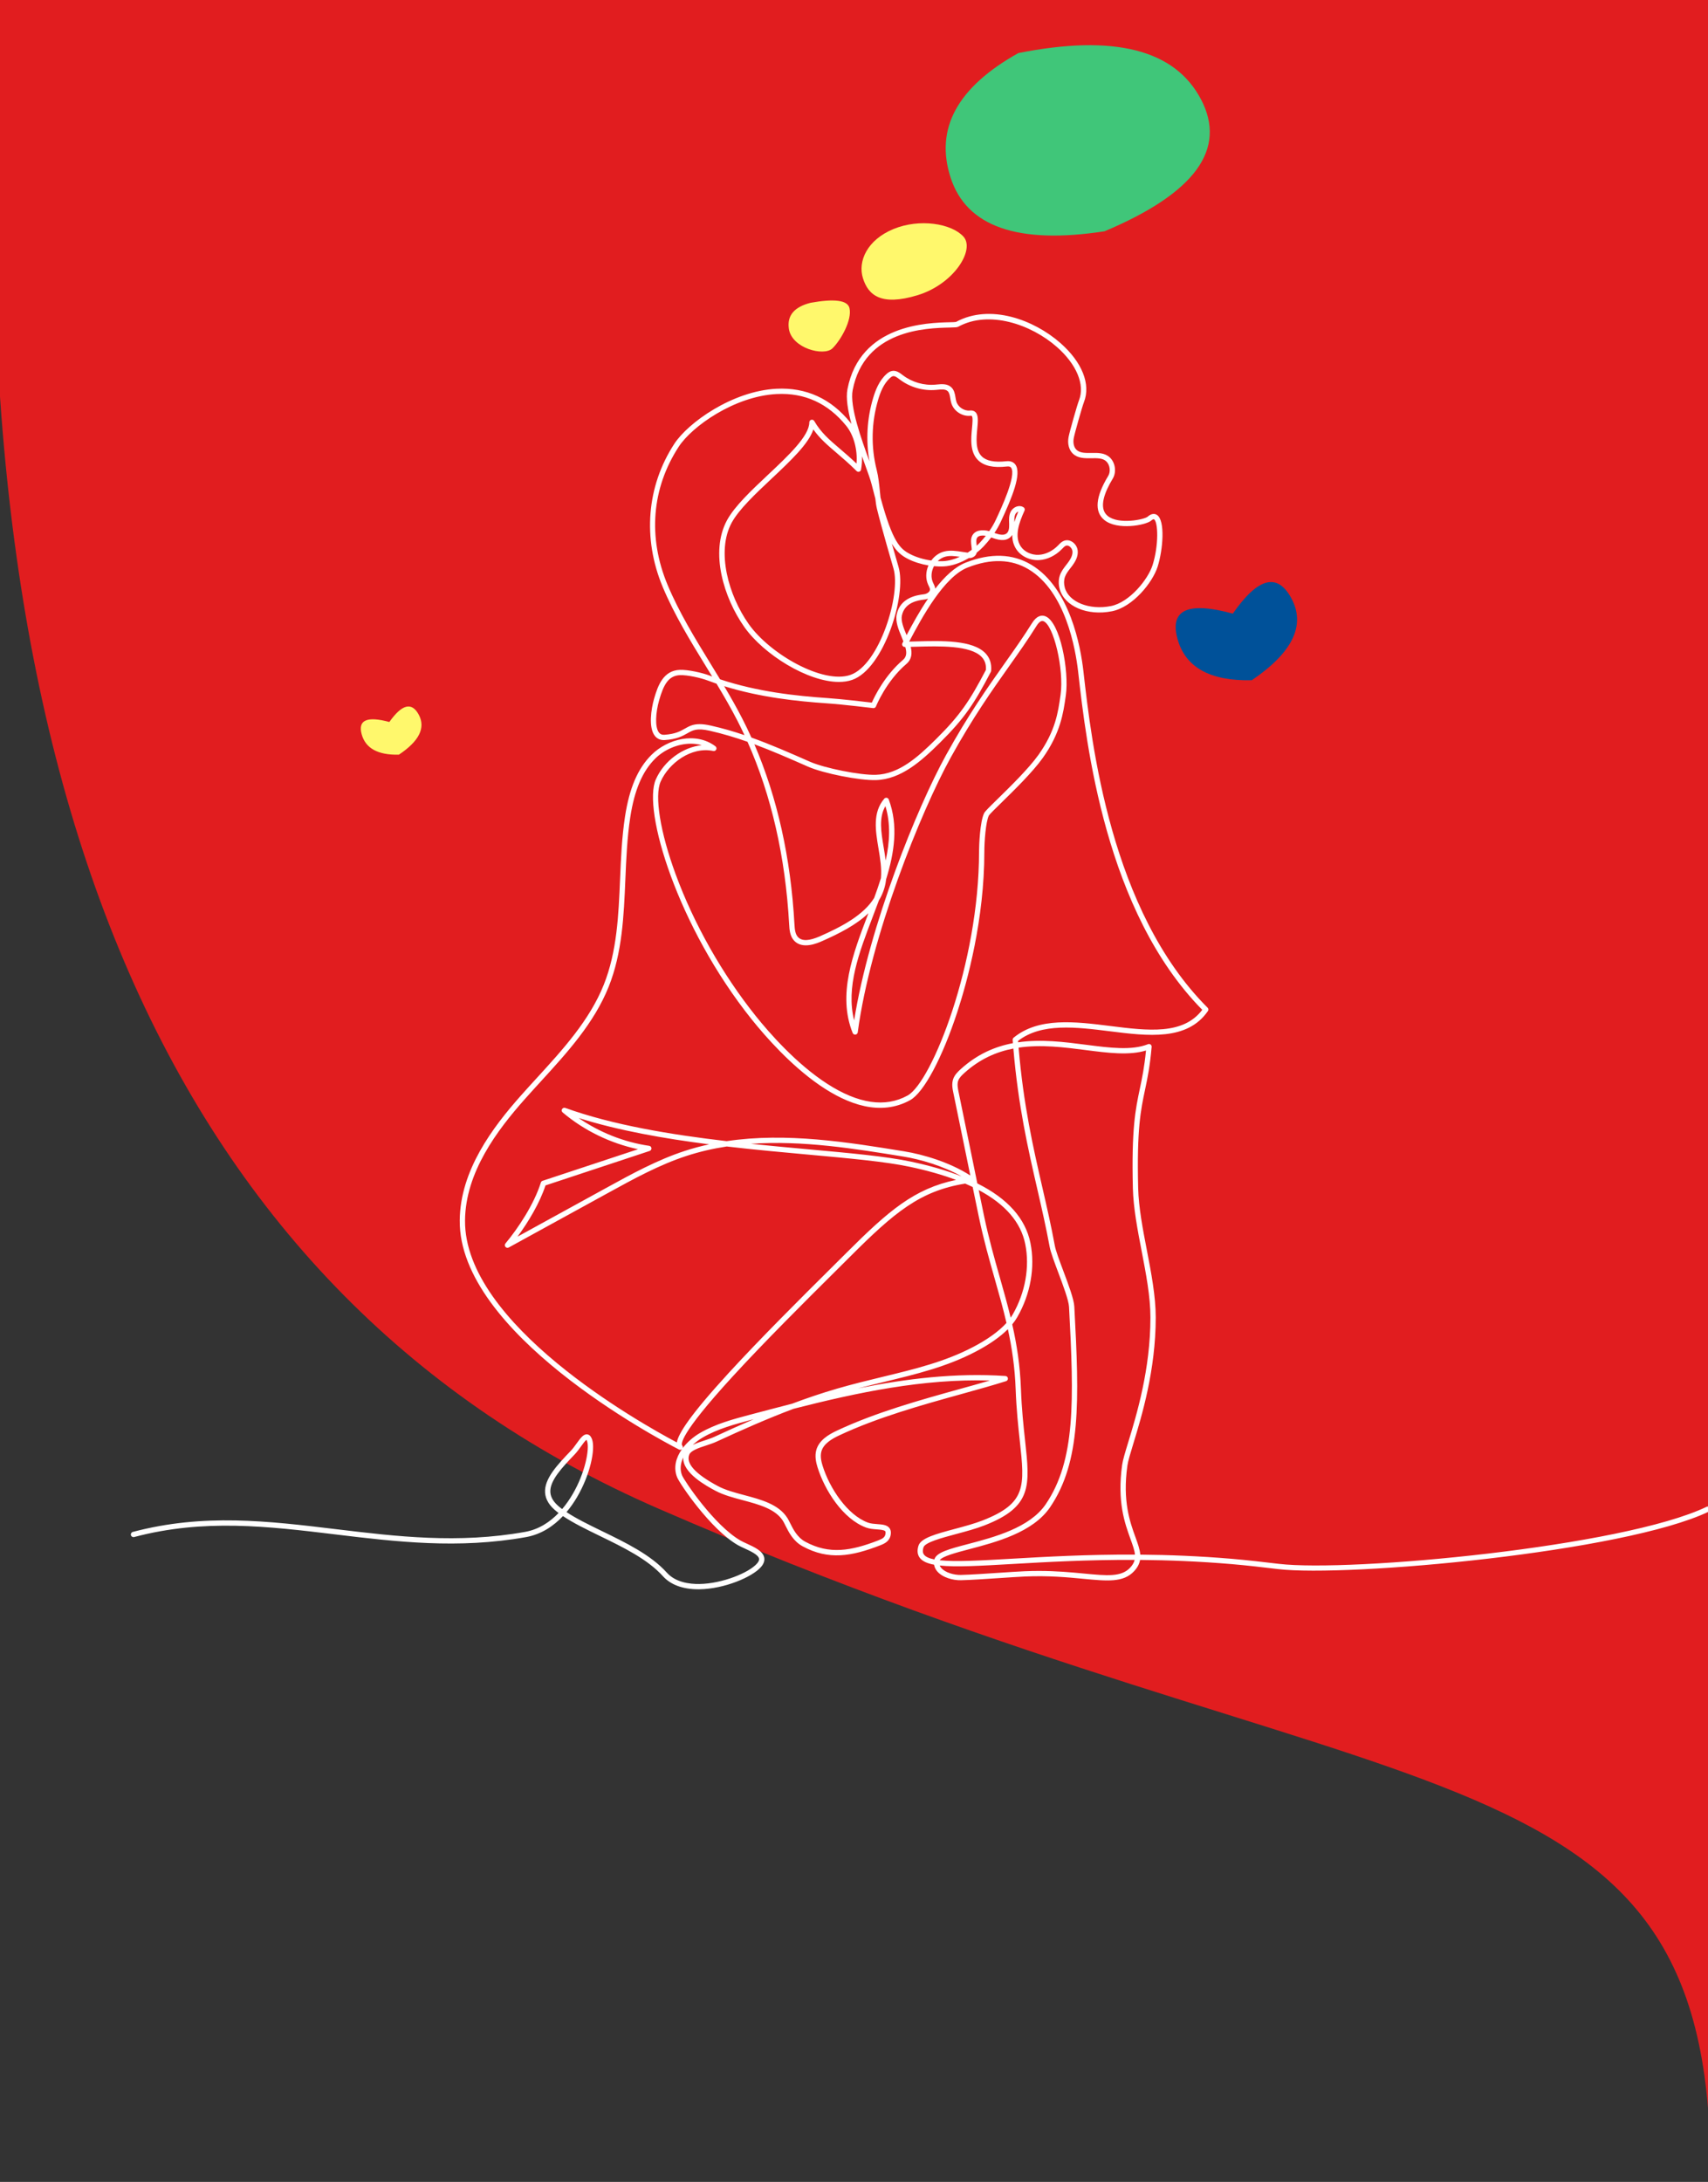 <?xml version="1.0" encoding="UTF-8"?>
<svg width="718px" height="917px" viewBox="0 0 718 917" version="1.1" xmlns="http://www.w3.org/2000/svg" xmlns:xlink="http://www.w3.org/1999/xlink">
    <rect x="0" y="0" width="718" height="917" fill="#333333" stroke="none"/>
    <title>Artboard</title>
    <g id="Artboard" stroke="none" stroke-width="1" fill="none" fill-rule="evenodd">
        <path d="M754.754,0 L-5.10702591e-14,0 C-20.013,333.674 72.327,545.053 277.019,634.137 C584.058,767.763 719.012,726.611 719.012,911.969 C719.012,1035.542 730.926,1334.552 754.754,1809 L754.754,0 Z" id="Path-10" fill="#E11D1F" fill-rule="nonzero"></path>
        <g id="Group-15" transform="translate(55, 19)">
            <path d="M108.675,284.431 C99.29,281.901 95.407,283.608 97.025,289.554 C98.643,295.499 103.859,298.371 112.673,298.17 C121.196,292.49 123.991,286.901 121.057,281.402 C118.123,275.903 113.996,276.913 108.675,284.431 Z" id="Path-11-Copy" fill="#FFF86C" fill-rule="nonzero"></path>
            <path d="M463.238,238.89 C444.467,233.736 436.701,237.214 439.937,249.324 C443.174,261.435 453.606,267.285 471.234,266.877 C488.28,255.306 493.869,243.92 488.001,232.719 C482.133,221.517 473.879,223.574 463.238,238.89 Z" id="Path-11" fill="#005199" fill-rule="nonzero"></path>
            <path d="M285.73,108.259 C278.85,110.012 275.812,113.642 276.615,119.149 C277.82,127.409 291.371,130.887 294.936,127.409 C298.5,123.931 303.291,115.379 302.09,110.459 C301.289,107.179 295.836,106.446 285.73,108.259 Z" id="Path-4" fill="#FFF86C" fill-rule="nonzero"></path>
            <path d="M320.55,77.274 C309.533,81.839 305.52,90.788 307.76,97.931 C310,105.074 315.39,109.717 330.695,105.074 C346,100.431 355,85.931 350,80.431 C345,74.931 331.567,72.71 320.55,77.274 Z" id="Path-5" fill="#FFF86C" fill-rule="nonzero"></path>
            <path d="M373.096,3.301 C347.401,17.656 337.914,35.128 344.635,55.719 C351.356,76.309 372.919,83.804 409.324,78.203 C447.343,62.187 460.857,43.704 449.868,22.756 C438.88,1.807 413.289,-4.678 373.096,3.301 Z" id="Path-6" fill="#40C679" fill-rule="nonzero"></path>
            <path d="M370.409,636.083 C357.295,636.838 346.592,637.455 340.032,636.726 C341.057,635.077 346.85,633.553 352.465,632.076 C363.759,629.104 379.227,625.033 386.421,614.461 C399.412,595.367 398.758,569.978 396.616,530.133 C396.447,527.001 394.163,520.915 391.955,515.031 C390.343,510.736 388.82,506.679 388.427,504.544 C386.91,496.312 385.134,488.576 383.255,480.387 C379.311,463.2 375.239,445.452 373.193,421.294 C382.673,419.892 392.357,421.142 401.382,422.306 C410.755,423.515 419.649,424.665 426.749,422.496 C426.061,429.574 425.097,434.135 424.162,438.556 C422.336,447.198 420.611,455.36 421.229,480.374 C421.435,488.695 423.203,497.875 424.913,506.752 C426.732,516.19 428.611,525.951 428.611,534.663 C428.611,556.548 422.799,575.596 419.327,586.977 C417.982,591.38 417.012,594.562 416.717,596.67 C414.558,612.14 417.84,621.202 420.236,627.819 C421.191,630.457 421.942,632.53 422.109,634.352 C402.018,634.264 384.606,635.265 370.409,636.083 Z M420.095,639.838 C416.37,643.82 410.45,643.252 400.639,642.313 C395.398,641.812 389.141,641.213 381.704,641.213 C379.787,641.213 377.789,641.252 375.713,641.344 C372.902,641.468 368.956,641.732 364.776,642.012 C358.902,642.404 352.829,642.81 348.945,642.898 C346.11,642.966 342.369,641.968 340.663,639.942 C340.391,639.619 340.185,639.287 340.046,638.942 C346.746,639.672 356.988,639.082 370.537,638.301 C384.671,637.487 401.99,636.497 421.978,636.574 C421.714,637.681 421.122,638.738 420.095,639.838 Z M337.769,636.387 C335.652,635.97 334.18,635.331 333.454,634.401 C333.084,633.925 332.656,633.086 333.222,631.289 C333.875,629.215 340.811,627.355 346.93,625.713 C351.034,624.613 355.279,623.474 358.901,622.058 C378.938,614.228 377.99,605.492 375.911,586.348 C375.245,580.219 374.491,573.271 374.179,564.75 C373.812,554.745 372.415,545.968 370.519,537.591 C371.338,536.596 372.039,535.594 372.622,534.584 C378.198,524.923 380.22,513.559 378.17,503.405 C376.091,493.112 368.611,484.737 355.844,478.355 C354.931,473.902 354.116,469.905 353.316,465.978 C351.785,458.469 350.202,450.702 347.972,439.987 C347.649,438.433 347.282,436.672 347.801,435.198 C348.237,433.96 349.286,432.941 350.414,431.919 C356.872,426.077 363.854,423.054 370.992,421.67 C373.055,445.887 377.135,463.664 381.087,480.883 C382.961,489.049 384.73,496.762 386.239,504.946 C386.669,507.274 388.224,511.421 389.872,515.812 C391.922,521.272 394.243,527.461 394.395,530.252 C396.512,569.633 397.171,594.708 384.581,613.212 C377.855,623.097 362.853,627.045 351.898,629.927 C343.953,632.017 338.63,633.417 337.769,636.387 Z M365.33,517.973 C363.016,509.83 360.624,501.41 358.639,491.871 C357.82,487.941 357.09,484.408 356.417,481.139 C367.579,487.079 374.136,494.669 375.988,503.845 C377.934,513.475 376.005,524.275 370.695,533.474 C370.444,533.908 370.166,534.343 369.862,534.779 C368.498,529.122 366.931,523.606 365.33,517.973 Z M354.099,547.092 C342.242,553.304 329.566,556.372 316.145,559.62 C309.947,561.12 303.537,562.671 296.892,564.6 C290.44,566.472 284.109,568.626 277.914,570.954 C272.064,572.446 266.245,573.987 260.46,575.518 C253.278,577.421 245.851,579.388 239.246,583.247 C236.497,584.853 233.886,587.072 231.972,589.633 C232.129,589.253 232.066,588.806 231.786,588.482 C231.352,587.979 230.328,584.226 252.879,559.615 C266.472,544.78 284.018,527.359 295.629,515.83 C298.102,513.374 300.351,511.142 302.295,509.2 C321.035,490.479 331.749,481.504 350.738,478.43 C351.82,478.893 352.869,479.37 353.883,479.858 C354.653,483.606 355.496,487.689 356.46,492.324 C358.462,501.94 360.866,510.399 363.191,518.579 C364.942,524.743 366.653,530.764 368.096,536.983 C364.974,540.444 360.222,543.884 354.099,547.092 Z M236.216,588.255 C237.473,587.08 238.887,586.031 240.369,585.165 C246.713,581.458 253.992,579.531 261.03,577.667 C261.297,577.596 261.564,577.525 261.83,577.455 C256.18,579.881 250.666,582.379 245.3,584.858 C244.103,585.411 242.664,585.885 241.141,586.388 C239.428,586.953 237.688,587.527 236.216,588.255 Z M361.106,561.198 C357.169,562.349 352.975,563.513 348.624,564.721 C331.947,569.352 313.044,574.601 296.708,582.305 C293.341,583.893 289.326,586.245 288.159,590.369 C287.414,593.003 288.084,595.756 288.653,597.598 C291.654,607.313 299.332,619.405 309.097,622.994 C310.552,623.528 312.194,623.65 313.643,623.757 C315.063,623.863 316.674,623.982 317.117,624.527 C317.272,624.717 317.318,625.047 317.257,625.508 C317.052,627.039 316.144,627.635 314.188,628.39 C302.764,632.805 293.644,634.435 283.492,628.927 C280.125,627.101 278.401,623.638 277.143,621.11 C276.729,620.279 276.371,619.56 275.999,618.971 C272.365,613.22 265.002,611.256 257.881,609.357 C253.789,608.266 249.923,607.235 246.776,605.55 C237.218,600.435 233.187,595.957 234.794,592.243 C235.511,590.585 238.873,589.476 241.839,588.498 C243.354,587.998 244.921,587.482 246.234,586.874 C256.506,582.13 267.324,577.312 278.583,573.076 C305.533,566.206 333.115,560.365 361.106,561.198 Z M217.904,462.557 C207.377,461.026 197.063,456.937 188.257,450.872 C205.019,456.149 224.175,459.511 243.111,461.932 C239.669,462.678 236.253,463.594 232.868,464.699 C221.251,468.494 210.426,474.438 199.956,480.187 L162.549,500.726 C167.095,494.569 171.87,486.639 174.315,479.193 L218.094,464.711 C218.584,464.549 218.897,464.072 218.852,463.56 C218.808,463.045 218.415,462.631 217.904,462.557 Z M349.254,475.422 C343.08,472.976 335.945,470.893 327.862,469.184 C317.488,466.991 302.429,465.622 284.993,464.038 C277.258,463.336 269.067,462.591 260.669,461.717 C282.37,460.187 304.519,463.784 324.763,467.071 C331.774,468.209 341.386,470.954 349.254,475.422 Z M316.474,337.126 C315.397,330.695 314.372,324.583 317.207,319.79 C319.454,327.198 319.032,334.879 317.313,342.632 C317.088,340.79 316.779,338.947 316.474,337.126 Z M229.522,587.209 C214.09,579.028 140.069,537.488 140.484,493.897 C140.679,473.615 154.02,456.006 165.621,442.93 C167.843,440.426 170.158,437.894 172.395,435.447 C183.391,423.421 194.759,410.987 200.878,395.687 C206.588,381.407 207.247,365.782 207.883,350.672 C208.248,342.014 208.624,333.061 209.948,324.464 C211.712,313.003 215.047,305.17 220.442,299.809 C224.175,296.101 229.878,293.553 235.393,293.553 C236.945,293.553 238.484,293.755 239.958,294.19 C232.144,294.993 224.202,300.655 220.692,308.563 C215.014,321.352 229.756,370.415 260.979,409.402 C272.795,424.156 302.945,456.997 327.619,443.35 C333.335,440.189 341.123,425.614 347.46,406.219 C351.692,393.27 358.791,367.308 358.791,338.927 C358.791,334.958 359.354,326.421 360.703,323.725 C361.015,323.183 363.54,320.713 365.982,318.325 C371.215,313.208 379.123,305.474 383.34,299.563 C390.808,289.098 392.018,280.53 392.99,273.645 L393.047,273.247 C394.5,262.976 390.683,242.26 384.367,239.965 C382.989,239.462 380.904,239.565 378.825,242.896 C375.333,248.493 371.513,253.894 367.469,259.611 C360.22,269.86 352.003,281.476 342.71,298.299 C330.525,320.358 310.391,370.044 304.059,409.846 C300.557,395.925 306.084,381.455 311.902,366.221 C312.767,363.956 313.637,361.678 314.476,359.394 C315.818,357.193 316.784,354.775 317.277,352.096 C317.372,351.579 317.447,351.057 317.505,350.534 C320.98,339.252 322.686,327.923 318.611,316.997 C318.473,316.628 318.15,316.36 317.763,316.291 C317.373,316.225 316.979,316.364 316.724,316.662 C311.76,322.45 313.041,330.098 314.28,337.493 C314.986,341.706 315.712,346.046 315.316,350.069 C314.459,352.842 313.493,355.613 312.48,358.379 C308.019,365.555 299.061,370.358 289.73,374.469 C285.184,376.473 282.16,376.601 280.488,374.859 C279.292,373.614 279.09,371.633 278.963,369.363 C277.407,341.506 271.747,316.145 262.114,293.792 C269.627,296.578 277.002,299.826 284.629,303.185 C291.122,306.044 306.378,309.066 313.237,308.851 C323.739,308.528 332.263,300.925 340.094,293.166 C350.496,282.859 354.569,276.685 361.528,263.364 C361.595,263.234 361.637,263.093 361.649,262.948 C361.909,259.995 361.121,257.522 359.305,255.598 C353.929,249.898 340.743,250.27 330.15,250.569 C329.132,250.598 328.144,250.625 327.199,250.647 C332.576,240.414 341.866,223.401 351.771,219.512 C361.553,215.669 370.183,215.928 377.419,220.28 C392.852,229.56 397.114,253.494 398.23,263.354 C401.645,293.534 409.614,363.988 450.401,405.405 C442.354,416.037 427.5,414.175 411.792,412.206 C396.993,410.349 381.69,408.431 371.106,417.103 C370.826,417.333 370.675,417.684 370.702,418.044 C370.737,418.503 370.771,418.96 370.807,419.414 C363.259,420.836 355.835,424.017 348.921,430.272 C347.626,431.444 346.31,432.733 345.702,434.461 C344.978,436.519 345.43,438.692 345.794,440.439 C348.024,451.151 349.606,458.914 351.136,466.422 C351.704,469.211 352.28,472.034 352.893,475.032 C344.36,469.501 333.096,466.172 325.12,464.877 C301.614,461.061 275.576,456.833 250.459,460.591 C226.949,457.845 202.612,453.822 182.616,446.629 C182.108,446.446 181.545,446.653 181.276,447.119 C181.007,447.584 181.11,448.176 181.521,448.524 C190.525,456.132 201.647,461.533 213.229,463.98 L173.079,477.261 C172.739,477.373 172.475,477.642 172.368,477.982 C169.489,487.154 162.788,497.229 157.477,503.598 C157.135,504.008 157.133,504.604 157.473,505.017 C157.814,505.428 158.398,505.541 158.867,505.283 L201.028,482.134 C211.408,476.435 222.14,470.541 233.56,466.811 C239.122,464.994 244.783,463.702 250.504,462.833 C262.375,464.215 274.022,465.273 284.792,466.251 C302.157,467.828 317.156,469.191 327.401,471.358 C334.701,472.902 341.197,474.744 346.882,476.882 C329.403,480.551 318.658,489.71 300.722,507.629 C298.779,509.57 296.533,511.8 294.061,514.253 C282.435,525.797 264.867,543.241 251.239,558.113 C234.993,575.844 230.168,583.511 229.522,587.209 Z M257.029,282.99 C254.668,278.381 252.08,273.842 249.428,269.383 C264.749,274.145 280.314,275.747 292.611,276.595 C299.783,277.091 311.938,278.587 312.061,278.602 C312.557,278.662 313.044,278.379 313.231,277.908 C313.272,277.802 317.475,267.32 326.031,260.027 C328.33,258.067 328.475,255.511 327.843,252.854 C328.61,252.835 329.401,252.813 330.212,252.79 C339.827,252.52 352.996,252.147 357.687,257.121 C359.024,258.539 359.602,260.312 359.451,262.537 C352.675,275.489 348.667,281.54 338.527,291.588 C330.699,299.344 322.869,306.331 313.169,306.63 C306.653,306.838 291.678,303.861 285.463,301.123 C277.16,297.466 269.133,293.931 260.871,290.972 C259.65,288.265 258.369,285.604 257.029,282.99 Z M243.853,285.952 C241.924,285.517 240.381,285.336 239.095,285.336 C236.219,285.336 234.625,286.241 232.866,287.241 C230.996,288.304 228.876,289.51 224.283,289.81 C223.304,289.872 222.592,289.591 222.048,288.918 C220.183,286.612 220.646,280.354 222.068,275.364 C223.947,268.767 225.995,264.914 230.904,264.742 C233.881,264.634 239.474,265.843 242.488,266.991 C243.723,267.461 244.964,267.908 246.208,268.334 C249.296,273.462 252.329,278.693 255.049,284.002 C256.053,285.961 257.024,287.947 257.96,289.958 C253.375,288.406 248.701,287.045 243.853,285.952 Z M335.136,232.58 C331.662,237.688 328.608,243.229 326.108,247.947 C326.091,247.908 326.075,247.868 326.059,247.829 C324.876,244.967 323.652,242.007 324.129,239.699 C325.297,234.042 331.152,233.285 333.355,233 C333.56,232.973 333.733,232.951 333.869,232.929 C334.293,232.862 334.722,232.744 335.136,232.58 Z M243.61,259.8 C237.151,249.266 230.471,238.373 225.645,226.836 C217.278,206.834 218.943,186.197 230.332,168.728 C235.852,160.262 253.685,147.513 271.495,146.604 C283.243,146.004 293.086,150.505 300.747,159.981 C303.91,163.894 305.542,170.044 305.056,175.832 C302.519,173.404 300.188,171.413 298.089,169.621 C293.619,165.804 290.09,162.788 287.288,157.942 C287.037,157.506 286.523,157.293 286.037,157.424 C285.551,157.554 285.213,157.994 285.213,158.497 C285.213,164.221 276.382,172.518 267.842,180.543 C260.96,187.009 253.843,193.695 250.62,199.635 C243.33,213.07 249.292,232.332 257.916,244.543 C266.138,256.184 284.665,267.598 297.661,267.597 C299.675,267.597 301.559,267.322 303.249,266.732 C316.595,262.067 326.226,231.144 322.724,219.276 C322.699,219.188 321.413,214.787 319.915,209.5 C321.929,212.842 324.017,214.526 326.571,215.844 C329.1,217.151 332.171,218.116 335.302,218.638 C334.104,221.352 334.059,224.292 335.189,226.762 C335.265,226.929 335.347,227.097 335.429,227.263 C335.687,227.79 335.931,228.287 335.941,228.723 C335.962,229.725 334.702,230.548 333.521,230.734 C333.401,230.753 333.249,230.773 333.07,230.796 C330.688,231.104 323.439,232.042 321.95,239.25 C321.336,242.225 322.691,245.505 324.003,248.677 C324.271,249.327 324.522,249.944 324.748,250.53 C324.645,250.727 324.544,250.92 324.444,251.112 L324.359,251.274 C324.177,251.621 324.191,252.036 324.395,252.37 C324.598,252.7 324.957,252.901 325.344,252.901 C325.413,252.9 325.488,252.899 325.56,252.898 C326.228,255.271 326.136,257.016 324.587,258.337 C316.913,264.879 312.675,273.621 311.498,276.296 C308.61,275.948 298.897,274.802 292.765,274.378 C279.949,273.494 263.555,271.787 247.692,266.489 C246.332,264.237 244.964,262.008 243.61,259.8 Z M303.435,144.975 C308.378,119.494 334.429,118.885 344.236,118.657 C346.639,118.601 347.354,118.572 347.866,118.292 C360.693,111.266 378.4,117.258 389.264,126.806 C397.573,134.109 401.148,142.686 398.594,149.191 C397.813,151.18 394.605,162.49 394.194,164.706 C393.683,167.453 394.341,170.032 395.955,171.606 C398.066,173.663 400.977,173.616 403.788,173.572 C406.241,173.534 408.551,173.497 410.018,174.87 C411.6,176.351 411.984,179.172 410.856,181.031 C405.548,189.773 404.976,195.982 409.157,199.488 C414.577,204.033 426.729,201.724 428.915,199.809 C429.121,199.629 429.814,199.053 430.139,199.268 C431.832,200.371 432.164,210.075 429.528,218.459 C427.646,224.44 419.887,234.134 412.013,235.708 C402.947,237.52 394.249,234.033 392.607,227.935 C392.185,226.367 392.204,224.835 392.662,223.505 C393.124,222.161 394.033,220.989 394.996,219.748 C395.261,219.406 395.526,219.066 395.782,218.721 C396.888,217.226 398.325,214.943 398.035,212.367 C397.869,210.893 396.964,209.479 395.674,208.677 C394.995,208.256 394.27,208.041 393.554,208.041 C393.144,208.041 392.736,208.111 392.342,208.253 C391.333,208.618 390.628,209.353 390.006,210.001 L389.771,210.244 C387.486,212.584 384.551,214.015 381.716,214.172 C378.624,214.341 375.614,212.94 374.071,210.595 C371.342,206.45 373.357,200.685 375.688,195.594 C375.914,195.1 375.75,194.516 375.301,194.211 C374.528,193.688 373.569,193.551 372.597,193.824 C371.382,194.166 370.299,195.101 369.772,196.264 C369.099,197.745 369.159,199.362 369.211,200.789 C369.219,201.017 369.227,201.245 369.232,201.471 C369.276,203.276 368.968,204.424 368.262,205.082 C367.1,206.169 365.167,205.751 363.031,204.992 C364.043,203.487 364.906,201.97 365.631,200.425 C370.467,190.116 374.568,180.055 371.857,176.277 C371.292,175.49 370.167,174.605 368.009,174.845 C363.111,175.394 359.651,174.71 357.719,172.813 C354.972,170.115 355.442,165.142 355.821,161.147 C356.12,157.988 356.357,155.491 355.063,154.221 C354.668,153.832 353.947,153.397 352.755,153.529 C350.329,153.8 347.766,152.128 347.039,149.8 C346.872,149.262 346.772,148.664 346.667,148.032 C346.426,146.577 346.153,144.928 344.89,143.75 C343.19,142.168 340.766,142.406 338.818,142.598 L338.274,142.651 C333.43,143.09 328.429,141.655 324.558,138.709 L324.39,138.581 C323.218,137.685 321.764,136.574 319.982,136.902 C318.992,137.085 318.223,137.687 317.664,138.19 C314.516,141.025 313.013,145.052 312.056,148.244 C309.458,156.907 308.934,166.044 310.498,174.912 C307.149,165.684 302.114,151.787 303.435,144.975 Z M371.423,200.425 C371.382,199.233 371.376,198.113 371.798,197.181 C372.034,196.659 372.534,196.201 373.069,196.005 C372.443,197.451 371.868,198.935 371.423,200.425 Z M307.357,172.768 C307.723,173.784 308.082,174.775 308.43,175.732 C309.765,179.411 310.919,182.587 311.403,184.523 C311.94,186.669 312.457,188.66 312.958,190.508 C313.137,192.101 313.34,193.565 313.629,194.772 C315.356,201.989 320.538,219.721 320.59,219.901 C323.815,230.831 314.688,260.379 302.515,264.634 C291.073,268.63 268.718,255.982 259.734,243.262 C251.231,231.223 246.042,212.735 252.576,200.693 C255.629,195.068 262.612,188.507 269.366,182.161 C277.319,174.688 284.895,167.57 286.914,161.483 C289.6,165.294 292.785,168.013 296.644,171.31 C299.146,173.446 301.98,175.867 305.082,178.966 C305.374,179.258 305.805,179.363 306.201,179.241 C306.595,179.117 306.89,178.784 306.964,178.378 C307.297,176.535 307.423,174.644 307.357,172.768 Z M360.856,204.231 C357.906,203.419 354.636,203.772 353.543,206.461 C353.022,207.744 353.205,209.193 353.365,210.471 C353.453,211.165 353.504,211.688 353.503,212.085 C352.944,212.497 352.368,212.889 351.779,213.257 C351.769,213.256 351.759,213.255 351.749,213.254 C351.005,213.167 350.259,213.05 349.511,212.932 C347.047,212.546 344.503,212.147 341.962,212.771 C339.793,213.304 337.868,214.655 336.482,216.575 C333.304,216.132 330.146,215.189 327.592,213.87 C323.338,211.673 320.24,208.813 315.148,190.082 C315.064,189.328 314.986,188.541 314.906,187.74 C314.59,184.597 314.263,181.346 313.549,178.531 C311.074,168.776 311.295,158.523 314.186,148.883 C315.06,145.967 316.416,142.306 319.153,139.841 C319.495,139.533 319.945,139.169 320.387,139.086 C321.197,138.941 322.132,139.653 323.037,140.345 L323.21,140.477 C327.518,143.755 333.083,145.357 338.475,144.863 L339.036,144.81 C340.693,144.646 342.408,144.477 343.373,145.376 C344.082,146.037 344.263,147.129 344.472,148.394 C344.586,149.074 344.701,149.776 344.916,150.46 C345.96,153.81 349.505,156.129 353.003,155.737 C353.148,155.721 353.404,155.708 353.504,155.806 C354.043,156.335 353.801,158.887 353.606,160.937 C353.184,165.402 352.657,170.958 356.159,174.398 C358.626,176.82 362.583,177.689 368.257,177.054 C369.57,176.904 369.918,177.39 370.049,177.572 C372.374,180.811 365.783,194.865 363.616,199.483 C362.864,201.087 361.949,202.662 360.856,204.231 Z M356.813,209.167 C356.427,209.578 356.019,209.979 355.594,210.368 C355.587,210.31 355.58,210.251 355.572,210.193 C355.439,209.136 355.301,208.041 355.603,207.297 C355.972,206.39 356.983,206.073 358.118,206.073 C358.536,206.073 358.971,206.116 359.397,206.188 C358.611,207.179 357.751,208.17 356.813,209.167 Z M341.473,216.838 C340.724,216.868 339.957,216.865 339.18,216.828 C340.125,215.891 341.26,215.232 342.494,214.929 C344.394,214.461 346.387,214.699 348.482,215.021 C346.091,216.093 343.654,216.749 341.473,216.838 Z M181.314,615.215 C181.028,615.004 180.747,614.791 180.474,614.577 C177.864,612.529 176.516,610.438 176.356,608.184 C176.007,603.287 181.377,597.679 186.571,592.256 C187.532,591.253 188.438,589.996 189.237,588.887 C189.945,587.904 190.982,586.464 191.535,586.1 C191.602,586.208 191.699,586.4 191.808,586.722 C192.881,589.895 191.044,599.958 185.616,609.139 C184.464,611.089 183.037,613.193 181.314,615.215 Z M663.902,614.782 C663.636,614.23 662.97,613.999 662.418,614.263 C627.351,631.104 512.774,641.815 482.533,638.235 C476.107,637.474 469.462,636.687 462.826,636.125 C449.16,634.967 436.296,634.468 424.343,634.367 C424.171,632.154 423.314,629.789 422.327,627.062 C420.01,620.664 416.837,611.902 418.92,596.977 C419.19,595.043 420.19,591.77 421.454,587.625 C424.962,576.126 430.836,556.879 430.836,534.663 C430.836,525.739 428.935,515.873 427.097,506.333 C425.404,497.545 423.654,488.457 423.454,480.319 C422.842,455.565 424.541,447.526 426.339,439.015 C427.36,434.181 428.416,429.182 429.123,420.971 C429.156,420.586 428.988,420.211 428.678,419.983 C428.367,419.752 427.958,419.7 427.602,419.843 C420.789,422.571 411.502,421.371 401.667,420.103 C392.505,418.919 382.686,417.65 373.01,419.049 C372.994,418.854 372.98,418.659 372.965,418.463 C382.806,410.812 397.398,412.641 411.516,414.41 C427.53,416.417 444.091,418.494 452.77,405.922 C453.074,405.481 453.02,404.885 452.641,404.506 C411.827,363.733 403.848,293.216 400.44,263.104 C399.287,252.917 394.848,228.166 378.567,218.375 C370.706,213.65 361.417,213.336 350.957,217.444 C346.37,219.244 342.048,223.395 338.15,228.418 C338.073,227.603 337.732,226.907 337.427,226.286 C337.353,226.137 337.28,225.989 337.212,225.839 C336.307,223.86 336.403,221.452 337.476,219.235 C337.523,219.136 337.574,219.038 337.624,218.942 C338.96,219.068 340.288,219.111 341.564,219.058 C345.232,218.909 349.029,217.458 352.286,215.524 C352.831,215.541 353.413,215.475 353.979,215.205 C354.92,214.755 355.383,214.058 355.587,213.266 C356.669,212.418 357.631,211.543 358.436,210.687 C359.635,209.411 360.716,208.141 361.685,206.867 C364.109,207.785 367.47,208.867 369.782,206.706 C370.079,206.428 370.325,206.123 370.528,205.801 C370.516,207.922 370.992,209.964 372.214,211.817 C374.183,214.809 377.95,216.6 381.839,216.39 C385.223,216.204 388.695,214.529 391.364,211.796 L391.612,211.539 C392.109,211.021 392.578,210.531 393.098,210.344 C393.648,210.147 394.163,210.355 394.499,210.564 C395.203,211.001 395.736,211.827 395.825,212.616 C395.978,213.984 395.397,215.504 393.994,217.398 C393.748,217.73 393.493,218.058 393.238,218.386 C392.207,219.716 391.14,221.091 390.558,222.783 C389.955,224.533 389.921,226.514 390.46,228.512 C392.432,235.841 402.087,239.956 412.45,237.888 C421.242,236.129 429.557,225.774 431.65,219.125 C433.887,212.013 434.909,199.723 431.353,197.407 C430.696,196.978 429.315,196.505 427.45,198.138 C426.011,199.396 415.116,201.582 410.586,197.786 C406.587,194.433 409.56,187.45 412.757,182.183 C414.421,179.443 413.875,175.435 411.539,173.248 C409.415,171.261 406.538,171.307 403.753,171.35 C401.287,171.39 398.957,171.427 397.51,170.016 C396.428,168.96 396.005,167.127 396.38,165.112 C396.768,163.027 399.93,151.871 400.665,150.003 C403.614,142.492 399.901,133.195 390.733,125.137 C379.658,115.403 361.217,108.499 346.865,116.306 C346.52,116.381 345.333,116.408 344.184,116.435 C334.872,116.653 306.535,117.314 301.251,144.552 C300.53,148.27 301.417,153.563 302.939,159.181 C302.788,158.978 302.635,158.779 302.478,158.585 C294.343,148.524 283.872,143.745 271.381,144.385 C252.843,145.332 234.24,158.662 228.469,167.515 C216.836,185.357 215.058,207.291 223.591,227.693 C228.484,239.388 235.21,250.355 241.714,260.961 C242.601,262.408 243.494,263.863 244.387,265.329 C244.017,265.193 243.648,265.054 243.28,264.914 C240.062,263.689 234.163,262.406 230.826,262.521 C223.917,262.764 221.578,268.963 219.929,274.756 C218.749,278.896 217.503,286.834 220.318,290.315 C221.313,291.546 222.732,292.135 224.428,292.027 C229.531,291.693 231.99,290.296 233.965,289.173 C236.285,287.854 237.963,286.901 243.363,288.119 C248.822,289.351 254.07,290.932 259.23,292.749 C269.273,315.327 275.156,341.088 276.742,369.487 C276.859,371.584 277.019,374.458 278.883,376.397 C282.447,380.109 288.604,377.395 290.628,376.503 C297.913,373.292 304.985,369.657 310.066,364.793 C309.985,365.005 309.904,365.217 309.824,365.429 C303.514,381.949 296.99,399.032 303.438,415.121 C303.626,415.589 304.105,415.874 304.608,415.811 C305.11,415.749 305.506,415.356 305.573,414.855 C310.938,374.629 332.067,322.164 344.657,299.372 C353.89,282.658 362.07,271.095 369.285,260.893 C373.349,255.149 377.187,249.724 380.712,244.072 C381.75,242.41 382.725,241.733 383.607,242.053 C387.94,243.628 392.337,262.389 390.844,272.936 L390.787,273.335 C389.8,280.326 388.681,288.25 381.529,298.273 C377.425,304.023 369.603,311.674 364.427,316.737 C360.49,320.587 359.081,321.999 358.719,322.72 C356.932,326.291 356.566,336.412 356.566,338.927 C356.566,385.921 336.687,435.794 326.541,441.406 C317.197,446.576 305.817,444.915 292.72,436.47 C279.739,428.099 268.349,415.048 262.715,408.013 C248.655,390.457 236.685,369.283 229.009,348.389 C222.526,330.747 220.06,315.468 222.725,309.463 C226.144,301.761 235.571,294.658 244.847,296.621 C245.357,296.729 245.873,296.468 246.09,295.994 C246.306,295.521 246.164,294.961 245.748,294.646 C237.47,288.405 225.584,291.569 218.874,298.234 C213.124,303.946 209.59,312.173 207.749,324.126 C206.407,332.845 206.028,341.86 205.661,350.579 C205.032,365.503 204.382,380.934 198.812,394.862 C192.844,409.787 181.614,422.07 170.753,433.948 C168.509,436.402 166.189,438.939 163.956,441.456 C152.098,454.821 138.462,472.857 138.261,493.876 C137.81,541.094 220.953,585.309 230.434,590.196 C230.842,590.406 231.329,590.341 231.667,590.053 C229.16,593.599 228.009,597.756 229.638,601.835 C230.72,604.541 243.626,623.69 255.117,630.335 C255.929,630.804 256.933,631.264 257.997,631.752 C260.405,632.855 263.704,634.367 264.067,636.007 C264.115,636.226 264.262,636.889 263.262,638.061 C259.946,641.949 248.625,646.572 238.998,646.705 C234.773,646.761 228.98,645.99 225.358,641.973 C218.576,634.455 208.205,629.413 198.175,624.538 C192.651,621.853 187.376,619.288 183.147,616.493 C184.897,614.414 186.352,612.265 187.532,610.269 C193.082,600.881 195.314,590.147 193.916,586.012 C193.75,585.522 193.246,584.029 191.909,583.829 C190.317,583.595 189.041,585.355 187.432,587.588 C186.637,588.69 185.817,589.83 184.963,590.72 C179.436,596.493 173.719,602.462 174.137,608.341 C174.345,611.256 175.968,613.868 179.1,616.324 C179.335,616.508 179.573,616.69 179.816,616.871 C176.25,620.574 171.611,623.751 165.765,624.801 C137.619,629.862 111.575,626.72 86.387,623.682 C57.692,620.221 30.587,616.951 0.828,624.821 C0.235,624.978 -0.12,625.586 0.037,626.179 C0.195,626.773 0.806,627.128 1.397,626.969 C30.744,619.208 57.643,622.454 86.12,625.888 C111.472,628.946 137.686,632.107 166.16,626.989 C172.681,625.816 177.784,622.26 181.653,618.168 C186.05,621.116 191.495,623.762 197.202,626.536 C207.04,631.319 217.214,636.264 223.705,643.461 C226.937,647.044 232.066,648.931 238.559,648.931 C238.715,648.931 238.872,648.931 239.029,648.931 C249.389,648.783 261.262,643.833 264.955,639.502 C266.095,638.166 266.527,636.829 266.239,635.528 C265.637,632.807 262.071,631.173 258.924,629.732 C257.91,629.267 256.952,628.829 256.232,628.412 C245.26,622.068 232.626,603.317 231.705,601.011 C230.729,598.569 231.058,595.976 232.224,593.53 C231.833,600.073 242.11,605.574 245.725,607.509 C249.1,609.315 253.272,610.428 257.307,611.504 C264.014,613.292 270.949,615.142 274.118,620.158 C274.43,620.651 274.764,621.322 275.151,622.099 C276.541,624.893 278.446,628.719 282.43,630.88 C293.336,636.796 302.975,635.107 314.99,630.464 C317.043,629.67 319.08,628.656 319.461,625.801 C319.607,624.71 319.4,623.811 318.843,623.127 C317.797,621.837 315.859,621.694 313.808,621.542 C312.441,621.439 311.028,621.335 309.864,620.908 C301.213,617.728 293.714,606.445 290.778,596.942 C290.292,595.37 289.715,593.041 290.3,590.973 C291.223,587.712 294.717,585.701 297.658,584.314 C313.822,576.691 332.627,571.469 349.219,566.863 C355.946,564.995 362.299,563.231 367.926,561.457 C368.437,561.296 368.76,560.795 368.696,560.264 C368.632,559.735 368.199,559.324 367.666,559.288 C346.716,557.892 326.022,560.392 305.662,564.506 C309.403,563.538 313.072,562.65 316.669,561.779 C330.227,558.498 343.032,555.399 355.131,549.06 C360.903,546.036 365.437,542.871 368.686,539.608 C370.383,547.416 371.618,555.606 371.956,564.832 C372.271,573.432 373.063,580.726 373.7,586.588 C375.768,605.647 376.542,612.778 358.091,619.989 C354.583,621.36 350.4,622.482 346.353,623.567 C338.4,625.7 332.118,627.386 331.1,630.622 C330.449,632.69 330.651,634.421 331.7,635.767 C332.788,637.162 334.784,638.06 337.659,638.597 C337.814,639.592 338.252,640.531 338.961,641.373 C341.218,644.053 345.746,645.206 348.995,645.12 C352.928,645.03 359.027,644.623 364.924,644.229 C369.091,643.95 373.026,643.688 375.811,643.564 C385.785,643.125 393.902,643.901 400.426,644.525 C410.556,645.496 417.249,646.135 421.719,641.355 C423.218,639.753 423.985,638.195 424.257,636.589 C436.179,636.689 449.016,637.184 462.638,638.338 C469.236,638.898 475.863,639.682 482.271,640.441 C511.498,643.903 627.734,633.388 663.381,616.265 C663.935,616 664.169,615.393 663.902,614.839 L663.902,614.782 Z" id="Fill-4" fill="#FFFFFF"></path>
        </g>
    </g>
</svg>